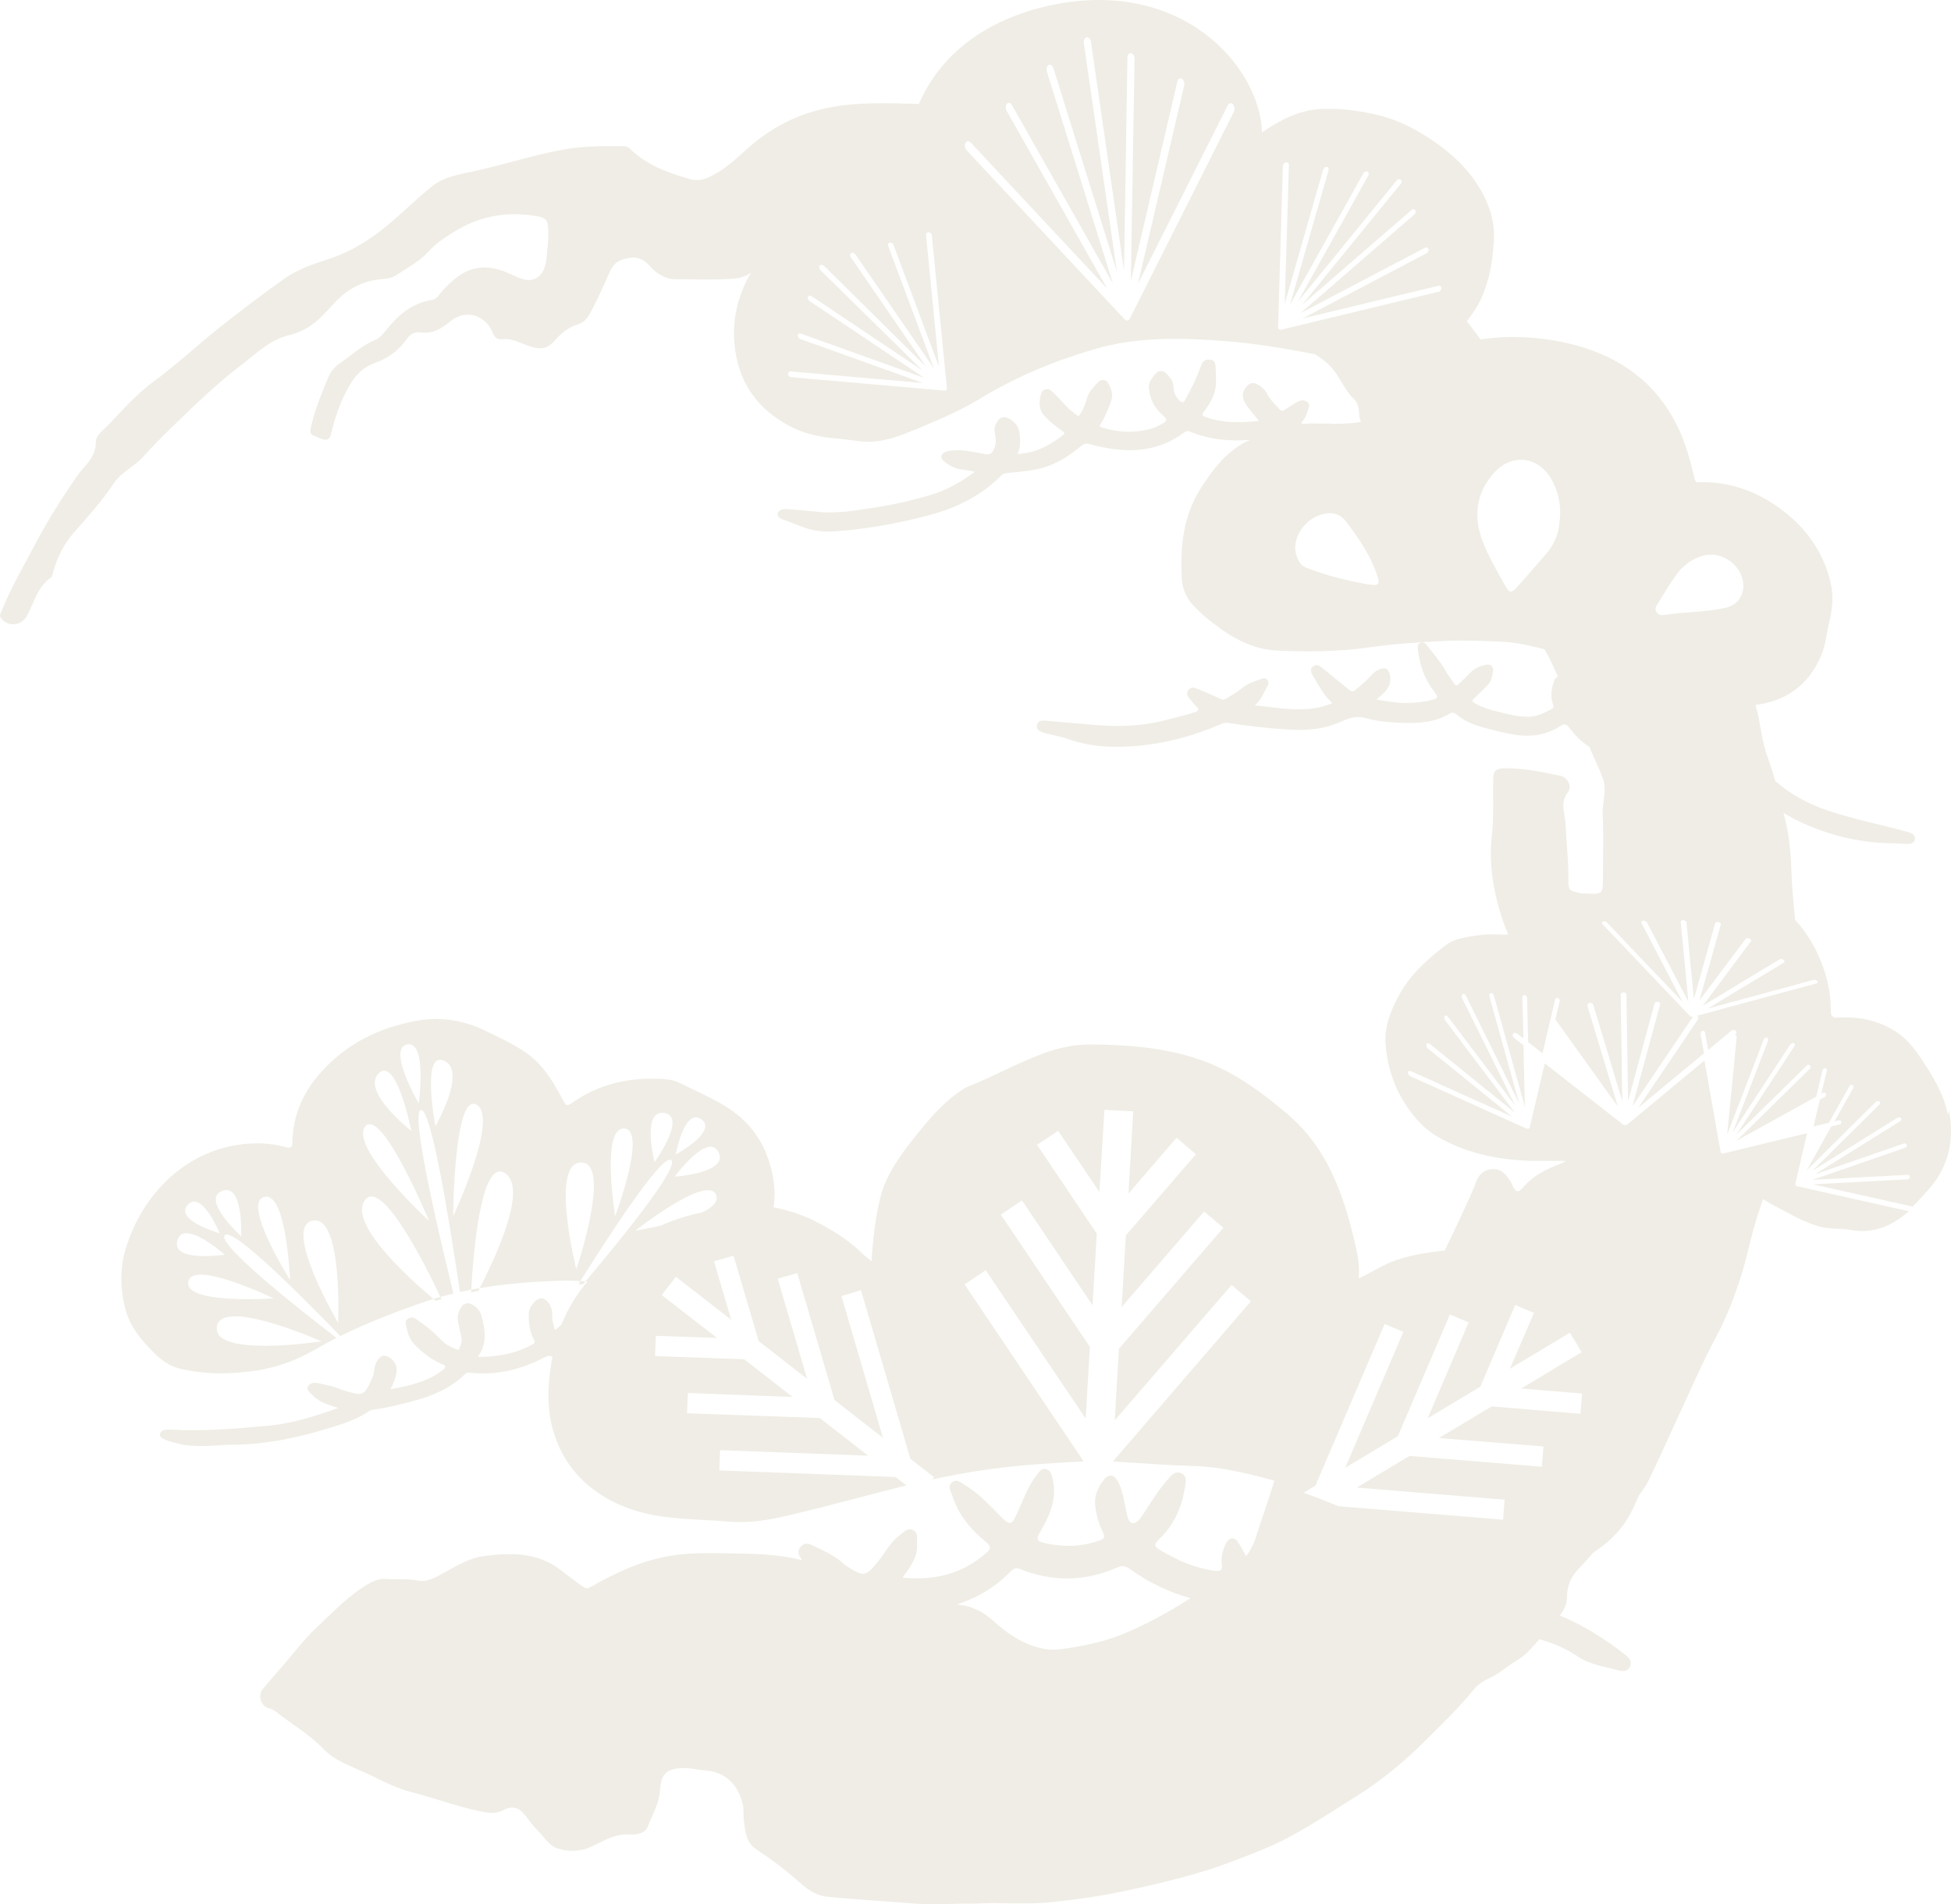 <svg width="585" height="571" viewBox="0 0 585 571" fill="none" xmlns="http://www.w3.org/2000/svg">
<path d="M584.074 334.297C582.806 327.898 579.398 322.447 575.831 317.154C573.85 314.153 571.63 311.467 568.539 309.413C563.229 305.937 557.364 304.831 551.182 305.147C549.517 305.226 548.962 304.831 548.962 303.093C548.962 296.773 547.377 290.77 544.603 285.161C542.939 281.685 540.72 278.604 538.263 275.839C537.787 270.942 537.311 266.123 537.153 261.225C536.994 257.433 536.757 253.641 536.123 249.85C535.806 247.796 535.251 245.742 534.775 243.767C536.598 244.873 538.5 245.9 540.482 246.769C548.566 250.482 557.126 252.536 566.003 252.852C567.985 252.852 569.966 253.01 571.947 253.089C572.978 253.089 573.929 252.852 574.167 251.746C574.404 250.64 573.612 250.087 572.661 249.692C572.185 249.534 571.789 249.376 571.313 249.297C563.467 247.164 555.462 245.584 547.774 242.977C542.067 241.002 536.836 238.158 532.318 234.208C531.605 231.839 530.892 229.39 530.02 227.099C528.117 222.122 527.959 216.75 526.453 211.695C526.453 211.537 526.453 211.458 526.374 211.3C526.77 211.3 527.166 211.3 527.563 211.221C536.677 209.72 543.177 204.427 546.505 195.421C547.536 192.656 547.694 189.734 548.408 186.89C549.438 182.861 549.834 178.753 548.883 174.645C546.664 165.245 541.274 157.977 533.586 152.368C526.295 147.076 517.972 144.232 508.778 144.627C506.48 144.706 507.352 106.156 460.748 101.416C454.486 100.784 448.938 101.021 443.945 101.811C442.597 99.994 441.171 98.098 439.823 96.281C441.488 94.227 442.994 92.015 444.183 89.409C446.64 83.958 447.512 78.349 447.908 72.424C448.225 67.843 447.274 63.656 445.371 59.627C441.963 52.359 436.415 46.83 429.837 42.327C424.13 38.377 418.027 35.375 411.053 34.032C406.059 33.005 401.066 32.452 395.993 32.689C389.494 33.084 383.867 35.928 378.398 39.72C377.843 19.497 353.115 -8.152 312.138 2.276C291.531 7.569 280.593 19.418 275.52 31.188C274.966 31.188 274.49 31.109 273.935 31.109C266.009 30.951 258.084 30.635 250.158 31.978C240.25 33.637 231.69 37.824 224.24 44.46C221.07 47.304 217.899 50.306 214.095 52.359C211.876 53.544 209.657 54.571 206.882 53.702C200.78 51.964 194.914 49.91 190 45.645C189.208 44.934 188.415 43.828 187.068 43.828C180.41 43.749 173.832 43.828 167.253 45.171C158.455 46.909 149.896 49.752 141.098 51.569C137.135 52.359 132.934 53.228 129.685 55.756C124.85 59.627 120.491 64.051 115.656 68.001C110.425 72.266 104.718 75.742 98.219 77.796C93.701 79.218 89.263 80.798 85.379 83.484C78.88 88.066 72.539 92.963 66.278 97.861C59.382 103.312 53.042 109.316 45.908 114.529C40.994 118.163 36.873 122.824 32.593 127.327C31.087 128.907 28.709 130.408 28.709 132.777C28.709 135.937 27.124 137.912 25.301 140.045C24.588 140.835 23.874 141.704 23.24 142.573C18.485 149.446 14.046 156.476 10.163 163.902C6.834 170.222 3.188 176.462 0.493 183.177C0.176 183.888 -0.299 184.599 0.255 185.31C2.237 188.075 6.358 187.759 8.023 184.757C10.242 180.807 11.114 176.067 15.235 173.223C15.711 172.907 15.869 171.88 16.028 171.17C17.217 167.062 19.119 163.27 21.814 160.11C26.014 155.291 30.374 150.552 33.94 145.18C36.318 141.546 40.36 139.887 43.134 136.727C45.988 133.567 48.999 130.566 52.09 127.564C58.669 121.165 65.247 114.845 72.539 109.316C76.978 105.919 80.941 101.89 86.568 100.547C90.927 99.52 94.335 97.229 97.347 93.99C98.615 92.568 99.883 91.225 101.231 89.882C104.639 86.486 108.76 84.353 113.595 83.8C115.339 83.563 117.241 83.642 118.747 82.536C122.076 80.324 125.722 78.507 128.496 75.426C130.556 73.135 133.093 71.397 135.788 69.739C143.396 64.92 151.639 63.261 160.595 64.762C163.845 65.315 164.241 65.868 164.4 69.028C164.558 71.95 164.083 74.794 163.845 77.717C163.37 82.141 160.833 84.59 157.425 83.879C155.919 83.563 154.413 82.773 152.987 82.141C147.201 79.455 141.732 79.297 136.58 83.484C134.836 84.906 133.251 86.407 131.904 88.145C131.27 89.014 130.477 89.803 129.447 89.962C123.502 90.909 119.302 94.543 115.735 99.046C114.784 100.31 113.674 101.495 112.248 102.048C108.364 103.707 105.432 106.551 102.023 108.842C100.359 109.948 99.249 111.369 98.457 113.107C96.634 117.452 94.811 121.876 93.622 126.537C92.671 130.25 92.592 130.092 96.158 131.513C98.14 132.303 98.932 131.75 99.329 129.855C100.359 125.589 101.706 121.481 103.688 117.61C105.59 113.818 107.968 110.422 112.406 108.842C116.211 107.499 119.54 105.129 121.917 101.732C122.868 100.31 124.216 99.441 126.039 99.678C129.605 100.152 132.3 98.651 134.916 96.439C139.513 92.568 145.616 94.306 147.835 99.994C148.31 101.258 149.182 101.89 150.609 101.732C152.987 101.416 155.047 102.364 157.187 103.233C161.864 105.05 163.845 105.05 166.778 101.653C168.521 99.678 170.582 98.098 173.198 97.308C174.704 96.834 175.813 95.886 176.606 94.464C178.666 90.989 180.172 87.276 181.916 83.642C182.867 81.588 183.501 79.06 186.117 78.033C189.446 76.769 192.299 76.769 194.914 79.85C196.737 81.904 199.274 83.642 202.365 83.721C207.279 83.721 212.193 83.958 217.028 83.721C219.802 83.563 222.813 83.642 225.191 81.746C221.545 87.987 219.564 94.938 220.198 102.838C221.149 114.371 227.014 122.903 237.476 128.117C241.677 130.25 246.274 131.118 250.95 131.513C254.358 131.75 257.687 132.54 261.095 132.461C265.93 132.303 270.369 130.487 274.807 128.67C281.148 125.984 287.568 123.377 293.512 119.743C304.37 113.107 315.942 108.289 328.069 104.734C340.909 100.942 354.224 101.258 367.381 102.285C376.258 102.996 385.056 104.418 393.853 106.156C393.933 106.156 394.091 106.156 394.17 106.156C396.152 107.341 398.054 108.763 399.56 110.579C401.938 113.423 403.206 116.978 405.901 119.585C407.248 120.849 407.486 122.508 407.565 124.404C407.565 125.194 407.882 125.826 408.041 126.537C405.029 127.09 400.115 127.169 398.133 127.011C396.707 127.011 395.835 127.011 394.963 127.011C393.457 126.932 391.951 127.011 390.525 127.169C390.287 127.011 390.128 126.774 390.525 126.3C391.634 125.115 391.951 123.614 392.427 122.271C392.665 121.481 392.585 120.77 391.634 120.296C390.683 119.822 389.732 120.059 388.86 120.612C387.671 121.323 386.482 122.034 385.373 122.824C384.659 123.298 384.342 123.298 383.788 122.824C382.361 121.323 380.855 119.901 379.983 118.163C379.428 117.057 378.636 116.267 377.526 115.556C375.862 114.45 374.673 114.687 373.563 116.188C371.899 118.321 372.771 120.217 374.118 122.034C375.148 123.456 376.337 124.72 377.526 126.221C371.899 126.853 366.588 126.853 361.595 125.115C360.486 124.72 360.248 124.404 360.961 123.456C363.022 120.77 364.607 117.926 364.607 114.845C364.607 113.107 364.607 111.369 364.448 109.632C364.448 108.684 363.973 107.815 362.467 107.815C360.961 107.815 360.486 108.684 360.169 109.553C359.931 110.106 359.772 110.659 359.534 111.211C358.425 114.134 356.998 116.978 355.413 119.822C354.779 121.007 354.303 120.77 353.511 119.98C352.401 118.795 351.846 117.452 351.846 115.951C351.846 114.292 350.816 113.107 349.627 111.922C348.755 111.053 347.329 111.053 346.536 112.001C345.426 113.344 344.317 114.687 344.475 116.346C344.792 119.111 345.664 121.718 348.042 123.93C350.42 126.142 350.34 126.221 346.932 127.88C346.695 127.959 346.536 128.117 346.298 128.196C340.909 130.013 335.598 129.776 330.367 128.196C329.495 127.959 329.812 127.564 330.05 127.09C331.477 124.799 332.428 122.429 333.221 120.059C333.855 118.163 333.141 116.425 332.19 114.766C331.635 113.739 330.05 113.66 329.258 114.608C327.91 116.109 326.404 117.531 325.929 119.427C325.453 121.244 324.74 123.061 323.393 124.878C322.838 124.483 322.441 124.167 322.045 123.851C319.509 121.955 317.924 119.585 315.704 117.61C315.15 117.136 314.674 116.504 313.644 116.741C312.613 116.899 312.376 117.61 312.138 118.242C311.425 120.691 311.425 122.903 313.406 124.957C314.912 126.537 316.735 127.959 318.637 129.302C319.113 129.618 319.43 129.855 318.796 130.408C314.991 133.488 310.711 135.779 305.084 136.174C305.639 134.91 305.876 133.646 305.876 132.382C305.876 129.776 305.639 127.169 302.548 125.51C301.121 124.799 300.091 124.957 299.219 126.142C298.426 127.248 298.03 128.433 298.268 129.697C298.585 131.355 298.822 133.014 298.03 134.752C297.396 136.095 296.603 136.49 294.859 136.095C293.274 135.7 291.531 135.542 289.945 135.226C288.123 134.91 286.3 134.989 284.477 135.226C282.257 135.621 281.544 137.122 283.05 138.307C284.477 139.492 286.141 140.519 288.36 140.756C289.628 140.914 290.817 141.151 292.323 141.467C288.202 144.548 283.922 146.997 278.849 148.498C273.46 150.078 267.912 151.342 262.284 152.21C256.578 153.079 250.95 154.106 245.085 153.474C242.153 153.158 239.141 152.921 236.208 152.684C235.019 152.605 233.751 152.684 233.276 153.79C232.879 154.817 233.672 155.37 234.702 155.765C236.842 156.555 239.061 157.345 241.201 158.214C244.134 159.32 247.384 159.557 250.633 159.32C260.224 158.609 269.655 156.871 278.849 154.422C287.488 152.131 294.701 148.182 300.249 142.573C300.883 141.941 301.596 141.862 302.468 141.783C305.242 141.546 308.016 141.309 310.711 140.756C316.18 139.65 320.381 136.885 324.106 133.804C325.057 133.014 325.691 132.856 327.038 133.251C336.946 135.937 346.536 136.095 355.175 129.618C355.809 129.144 356.285 129.223 356.919 129.46C362.626 131.829 368.649 132.382 374.831 131.908C374.277 132.224 373.722 132.382 373.167 132.698C367.54 135.779 363.814 140.598 360.327 145.97C354.7 154.659 353.828 163.902 354.383 173.697C354.541 176.62 355.73 179.306 357.712 181.439C359.376 183.256 361.199 184.915 363.18 186.416C369.125 191.156 375.545 194.789 383.233 195.105C392.268 195.5 401.304 195.421 410.339 194.157C417.948 193.051 425.715 192.577 433.403 192.182C439.031 191.946 444.658 192.183 450.286 192.419C454.724 192.656 458.925 193.604 463.125 194.71C463.759 195.974 464.552 197.238 465.186 198.581C465.82 200.003 466.534 201.504 467.168 202.926C466.613 203.084 466.216 203.479 466.058 204.032C465.186 206.323 464.869 208.614 465.582 211.063C465.741 211.537 466.137 212.09 465.345 212.564C463.205 213.748 461.065 214.854 458.528 214.933C455.2 215.012 452.029 214.143 448.859 213.353C446.56 212.8 444.262 212.09 442.122 210.826C441.409 210.431 441.25 210.115 441.963 209.483C443.232 208.298 444.42 207.034 445.689 205.849C447.036 204.664 447.432 203.005 447.67 201.346C447.908 199.845 446.957 199.055 445.451 199.371C443.707 199.766 442.122 200.398 440.854 201.741C439.744 202.926 438.555 204.032 437.366 205.138C436.812 205.691 436.415 205.612 436.019 204.98C435.068 203.558 434.038 202.294 433.245 200.793C431.739 198.186 429.678 195.895 427.855 193.525C427.38 192.893 426.746 192.34 425.795 192.814C425.002 193.209 425.081 193.999 425.161 194.71C425.636 199.292 427.063 203.479 429.916 207.192C431.422 209.167 431.343 209.404 428.806 210.036C428.41 210.115 428.093 210.194 427.697 210.273C425.002 210.747 422.307 210.905 419.612 210.747C417.314 210.589 415.015 210.115 412.717 209.799C413.193 209.325 413.747 208.851 414.381 208.298C415.174 207.587 415.967 206.797 416.442 205.77C417.235 204.19 416.918 201.425 415.808 200.635C414.936 200.082 413.034 200.635 411.607 202.057C411.607 202.057 411.449 202.215 411.37 202.294C409.943 204.032 408.12 205.375 406.456 206.876C405.742 207.508 405.267 207.429 404.553 206.876C401.938 204.743 399.322 202.61 396.707 200.477C395.756 199.766 394.805 198.897 393.695 199.845C392.585 200.793 393.219 201.978 393.853 202.926C395.518 205.691 396.945 208.614 399.56 210.826C391.793 214.143 384.025 212.248 376.258 211.537C378.16 209.878 378.953 207.666 380.062 205.691C380.379 205.138 380.459 204.506 380.062 203.953C379.587 203.4 378.953 203.321 378.319 203.558C376.337 204.269 374.197 204.901 372.533 206.244C371.027 207.508 369.363 208.456 367.698 209.483C366.985 209.878 366.43 209.878 365.717 209.483C363.418 208.377 361.04 207.429 358.663 206.402C357.791 206.086 356.998 206.086 356.364 206.876C355.73 207.666 355.889 208.456 356.443 209.167C357.157 210.036 357.791 210.905 358.583 211.695C359.534 212.643 359.693 213.116 358.187 213.59C355.334 214.538 352.401 215.17 349.469 215.96C343.128 217.619 336.708 217.935 330.288 217.54C324.74 217.145 319.192 216.592 313.644 216.118C312.534 216.039 311.345 215.96 310.949 217.382C310.632 218.804 311.742 219.278 312.772 219.673C313.168 219.831 313.565 219.91 313.961 219.989C316.022 220.542 318.161 220.858 320.143 221.569C326.484 223.86 332.983 224.255 339.561 223.781C348.835 223.149 357.632 220.779 366.113 217.145C366.747 216.908 367.302 216.671 368.094 216.75C373.96 217.698 379.745 218.33 385.69 218.725C391.396 219.199 396.945 218.725 402.176 216.355C404.712 215.249 406.931 214.538 409.784 215.407C413.113 216.355 416.68 216.592 420.167 216.75C425.24 216.908 430.154 216.75 434.672 213.985C435.464 213.511 436.019 213.669 436.732 214.222C438.476 215.723 440.537 216.75 442.756 217.54C445.689 218.488 448.7 219.199 451.633 219.831C457.34 221.174 462.808 221.016 467.881 217.698C468.991 216.987 469.625 217.066 470.496 218.172C472.24 220.384 474.142 222.517 476.599 223.939C477.788 227.099 479.373 230.101 480.562 233.26C481.989 236.973 480.325 240.765 480.562 244.557C480.879 250.561 480.642 256.564 480.642 262.489C480.642 268.414 480.642 268.177 474.935 267.94C474.697 267.94 474.38 267.94 474.142 267.94C470.814 266.913 470.179 267.624 470.259 263.358C470.338 257.828 469.625 252.378 469.387 246.848C469.228 243.846 467.722 240.686 470.1 237.605C471.527 235.709 469.942 233.023 467.802 232.629C462.174 231.523 456.547 230.18 450.761 230.417C448.542 230.496 447.749 231.286 447.749 233.497C447.591 239.106 447.987 244.715 447.353 250.324C446.323 259.092 447.829 267.703 450.603 275.997C451.078 277.419 451.633 278.841 452.267 280.263C451.554 280.263 450.92 280.263 450.206 280.263C447.194 280.026 444.024 280.263 440.933 280.816C438.397 281.29 435.781 281.685 433.641 283.344C428.014 287.61 422.783 292.271 419.375 298.669C416.918 303.251 415.016 308.07 415.491 313.363C415.967 319.445 417.71 325.133 420.96 330.426C423.813 335.008 427.221 338.878 431.977 341.406C440.537 346.067 449.81 347.884 459.48 348.121C462.808 348.121 466.217 348.121 469.545 348.121C469.07 348.358 468.674 348.674 468.119 348.911C463.839 350.491 459.717 352.466 456.705 356.099C455.279 357.758 454.486 357.521 453.614 355.704C453.377 355.23 453.218 354.757 452.98 354.362C451.633 352.308 450.286 350.333 447.194 350.649C444.579 350.886 443.311 352.545 442.597 354.441C441.329 357.916 439.665 361.234 438.159 364.552C436.574 368.028 434.83 371.504 433.245 374.98C428.41 375.533 423.575 376.243 418.82 377.823C414.778 379.166 411.37 381.536 407.407 383.353C407.644 380.272 407.327 377.428 406.693 374.664C403.285 359.338 398.53 344.645 385.928 333.981C378.636 327.819 371.027 322.131 361.992 318.576C350.975 314.311 339.403 313.363 327.752 313.205C323.393 313.126 318.954 313.837 314.674 315.258C306.193 318.102 298.505 322.605 290.262 325.844C289.708 326.081 289.232 326.318 288.757 326.634C282.495 330.663 277.898 336.429 273.38 342.117C269.259 347.41 265.455 352.861 263.869 359.496C262.443 365.5 261.729 371.662 261.333 378.218C260.065 377.191 259.114 376.48 258.321 375.691C254.596 371.978 250.237 369.292 245.64 366.843C241.281 364.473 236.684 362.972 231.928 362.024C232.324 359.496 232.404 356.81 231.928 354.046C230.422 343.934 225.429 336.271 216.631 331.216C212.431 328.767 207.992 326.792 203.554 324.659C202.365 324.106 201.017 323.711 199.67 323.632C189.366 322.842 179.776 324.817 171.295 330.9C169.869 331.848 169.631 331.374 168.918 330.11C166.064 324.738 163.052 319.445 157.901 315.811C154.096 313.126 149.896 311.23 145.695 309.176C138.958 305.858 131.904 304.752 124.533 306.174C113.674 308.228 104.163 312.889 96.634 321.104C91.086 327.108 87.836 334.218 87.678 342.512C87.678 344.092 87.123 344.408 85.696 344.013C81.02 342.67 76.106 342.591 71.43 343.302C54.31 345.909 42.421 359.101 37.745 374.269C35.922 380.193 36.001 386.434 37.586 392.517C39.013 398.046 42.659 402.233 46.542 406.025C48.524 408 50.902 409.659 53.834 410.37C60.413 412.029 66.991 412.108 73.728 411.397C80.941 410.686 87.678 408.553 93.781 405.077C96.237 403.655 98.695 402.312 101.231 401.048C101.072 401.048 100.993 401.127 100.914 401.206C89.342 392.359 65.01 373.084 67.387 370.398C69.765 367.712 92.037 390.305 102.023 400.653C109.87 396.782 118.034 393.623 126.356 390.7C129.605 389.594 132.855 388.646 136.105 387.856C136.105 387.856 136.025 387.856 135.946 387.856C130.715 366.527 123.106 333.428 126.197 332.875C129.288 332.243 134.678 365.737 137.928 387.461C137.69 387.461 137.452 387.54 137.135 387.619C147.122 385.328 157.346 384.38 167.649 384.064C170.503 383.985 173.356 384.064 176.13 384.301C172.881 388.172 170.265 392.438 168.363 397.177C167.808 397.73 167.174 398.283 166.381 398.836C165.906 397.256 165.51 395.835 165.589 394.413C165.589 392.754 165.192 391.332 163.924 390.068C162.815 389.041 161.547 389.12 160.278 390.384C159.248 391.49 158.535 392.754 158.535 394.018C158.535 396.703 158.773 399.31 160.12 401.759C160.437 402.312 160.516 402.707 159.644 403.181C154.651 405.867 149.262 406.973 143.317 406.894C146.25 402.549 145.378 398.678 144.427 394.808C144.11 393.386 143.238 392.28 141.811 391.332C140.385 390.384 139.037 390.7 138.165 392.201C137.293 393.623 137.056 395.045 137.373 396.466C137.69 397.888 138.007 399.389 138.324 400.89C138.562 402.154 138.324 403.418 137.452 404.84C135.074 404.05 133.172 402.865 131.825 401.364C129.843 399.231 127.465 397.414 124.929 395.677C124.295 395.203 123.661 394.808 122.631 395.282C121.759 395.677 121.6 396.309 121.68 396.94C122.076 399.152 122.551 401.364 124.295 403.181C126.594 405.551 129.13 407.605 132.617 409.106C133.568 409.501 133.965 409.817 132.934 410.686C128.575 414.241 123.027 415.505 117.083 416.611C118.034 414.715 118.747 412.977 118.905 411.318C119.064 409.659 118.509 408.395 117.083 407.289C115.418 406.104 114.15 406.341 113.04 408.158C112.01 409.817 112.406 411.555 111.614 413.214C109.157 418.901 108.84 418.664 102.737 416.847C102.103 416.611 101.469 416.374 100.835 416.137C99.17 415.505 97.189 415.189 95.366 414.794C94.415 414.557 93.384 414.636 92.671 415.347C91.878 416.058 92.195 416.69 92.671 417.321C94.177 418.98 95.921 420.481 98.615 421.271C99.408 421.508 100.2 421.824 101.389 422.219C94.335 424.747 87.519 426.88 80.624 427.512C70.716 428.46 60.73 429.25 50.902 428.697C49.792 428.697 48.682 428.697 48.128 429.645C47.573 430.514 48.286 431.146 49.079 431.541C50.347 432.173 51.853 432.489 53.359 432.884C58.669 434.306 64.613 433.279 70.32 433.2C80.227 433.121 89.818 430.988 99.249 428.065C103.292 426.88 107.334 425.458 110.663 423.167C111.059 422.851 111.614 422.772 112.168 422.693C116.052 422.14 119.936 421.192 123.74 420.165C129.764 418.585 135.233 416.216 139.196 412.266C139.671 411.792 140.068 411.555 140.939 411.634C148.865 412.503 156.316 410.686 163.37 406.973C164.321 406.499 164.875 406.499 165.668 406.815C164.558 412.661 164.004 418.664 164.875 424.51C167.57 441.573 180.331 451.29 195.707 454.292C203.157 455.714 210.766 455.635 218.296 456.267C224.399 456.82 230.343 455.872 236.287 454.45C249.127 451.448 261.729 447.893 274.569 444.733C273.618 444.97 272.746 445.207 271.795 445.444L268.546 442.916L215.68 440.941L215.918 434.859L260.303 436.518L245.798 425.221L206.011 423.799L206.248 417.716L237.635 418.901L223.13 407.605L196.42 406.657L196.658 400.574L214.967 401.206L198.402 388.33L202.682 382.879L219.247 395.756L214.095 378.218L219.96 376.559L227.49 402.154L241.994 413.451L233.196 383.432L239.061 381.773L250.237 419.849L264.741 431.146L252.298 388.646L258.163 386.908L272.984 437.465L280.117 442.995L279.563 443.706C277.977 444.022 276.392 444.338 274.886 444.733C286.537 441.889 298.505 439.993 310.553 439.124C315.387 438.808 320.143 438.413 324.978 438.255C324.978 438.255 324.819 438.255 324.74 438.255V437.939L289.232 385.17L295.573 380.904L325.533 425.379L326.801 403.892L300.091 364.236L306.431 359.97L327.593 391.411L328.861 369.924L310.949 343.302L317.29 339.115L329.654 357.442L331.16 332.796L339.799 333.27L338.372 357.916L352.798 341.169L358.583 346.146L337.58 370.477L336.312 391.964L361.04 363.288L366.826 368.186L335.519 404.445L334.251 425.932L369.283 385.328L375.069 390.226L333.696 438.255C341.701 438.729 349.627 439.361 357.632 439.598C366.034 439.835 374.118 441.81 382.123 444.022C380.459 449.631 378.398 455.161 376.654 460.769C375.941 463.06 374.911 464.956 373.642 466.694C372.929 465.351 372.216 464.008 371.423 462.744C370.234 460.769 368.57 460.848 367.54 462.981C366.668 464.877 366.034 467.01 366.351 469.143C366.589 471.039 365.875 471.197 364.369 471.039C358.346 470.328 352.956 467.879 347.804 464.798C346.061 463.771 345.981 463.139 347.408 461.717C352.005 457.372 354.383 452.001 355.334 445.839C355.572 444.338 355.968 442.6 354.224 441.81C352.243 440.941 351.212 442.442 350.182 443.627C347.408 446.708 345.268 450.263 343.049 453.66C342.177 455.003 340.988 456.978 339.561 456.741C338.135 456.504 337.976 454.134 337.58 452.633C336.946 449.71 336.629 446.787 335.123 444.101C334.013 442.126 332.428 441.968 331.001 443.706C329.258 445.997 328.069 448.446 328.386 451.448C328.703 454.213 329.416 456.899 330.684 459.426C331.477 460.927 331.081 461.559 329.495 462.033C324.185 463.85 318.796 464.008 313.327 462.744C311.107 462.191 310.473 461.796 311.821 459.505C314.753 454.529 317.131 449.236 315.546 443.153C315.229 441.968 314.912 440.862 313.565 440.546C312.217 440.23 311.662 441.336 310.87 442.284C307.858 446.155 306.51 450.737 304.371 455.082C303.499 456.899 302.706 457.293 301.042 455.714C297.316 452.08 293.988 448.13 289.47 445.444C288.281 444.733 287.092 443.39 285.586 444.417C283.922 445.602 285.111 447.182 285.586 448.604C287.409 454.292 291.055 458.636 295.573 462.349C296.999 463.534 297.316 464.324 295.731 465.667C288.598 471.987 280.276 474.041 270.606 473.093C273.063 469.775 275.362 466.694 274.966 462.586C274.886 461.164 275.362 459.584 273.697 458.794C272.033 458.083 271.082 459.426 269.893 460.295C266.881 462.428 265.375 465.746 263.156 468.432C259.589 472.777 258.876 472.856 254.2 469.854C253.883 469.617 253.566 469.459 253.249 469.222C250.792 466.773 247.78 465.43 244.689 463.929C243.104 463.139 241.439 462.112 240.013 463.929C238.824 465.43 239.696 466.694 240.567 467.879C234.861 466.457 228.916 465.983 223.051 465.904C215.918 465.825 208.626 465.351 201.572 466.457C192.854 467.8 184.928 471.434 177.319 475.779C176.209 476.411 175.813 476.49 174.783 475.779C172.405 474.199 170.186 472.382 167.887 470.644C160.913 465.43 153.145 465.588 145.219 466.615C140.939 467.168 137.214 469.38 133.489 471.434C130.953 472.777 128.258 474.594 125.167 473.962C121.917 473.33 118.668 473.725 115.497 473.488C113.912 473.409 112.486 473.883 111.138 474.594C104.797 478.069 99.963 483.362 94.811 488.181C91.165 491.578 88.153 495.686 84.903 499.398C82.843 501.768 80.782 504.138 78.801 506.508C77.216 508.404 78.246 511.722 80.624 512.275C81.575 512.433 82.209 512.907 82.843 513.381C87.598 517.094 92.909 520.174 97.109 524.598C98.298 525.783 99.725 526.889 101.31 527.758C104.718 529.654 108.285 530.918 111.772 532.656C115.497 534.473 119.302 536.369 123.344 537.396C130.16 539.133 136.739 541.661 143.634 543.083C146.17 543.636 148.548 544.11 151.005 542.767C153.462 541.424 155.602 541.977 157.346 544.189C158.693 545.927 159.961 547.744 161.547 549.245C163.29 551.062 164.717 553.511 167.174 554.301C170.661 555.407 174.228 555.249 177.557 553.669C181.123 551.931 184.532 549.798 188.891 550.114C190.634 550.272 193.329 549.877 194.201 547.823C195.469 544.426 197.451 541.266 197.847 537.396C198.243 532.893 198.719 530.128 205.377 530.207C207.279 530.207 209.102 530.681 210.925 530.839C217.265 531.234 221.07 534.71 222.655 540.792C223.13 542.53 222.813 544.189 223.051 545.848C223.448 549.008 223.606 552.326 226.539 554.38C230.977 557.382 235.257 560.462 239.22 564.017C241.677 566.308 244.451 568.362 247.938 568.757C256.181 569.626 264.503 570.021 272.746 570.732C279.087 571.285 285.428 570.811 293.354 570.811C299.536 570.416 307.382 571.206 315.15 570.416C322.6 569.626 330.13 568.599 337.421 567.019C348.438 564.649 359.534 562.042 370.155 557.935C376.179 555.644 382.202 553.353 387.83 550.193C394.408 546.559 400.59 542.451 406.931 538.502C414.619 533.683 421.435 527.916 427.776 521.596C432.611 516.778 437.604 511.959 441.884 506.666C443.311 504.928 445.134 503.901 446.957 503.032C449.81 501.689 452.029 499.556 454.724 497.977C457.498 496.397 459.48 493.948 461.54 491.578C465.503 492.605 469.387 494.264 473.191 496.792C476.837 499.24 481.276 499.793 485.397 500.899C486.745 501.294 488.171 501.215 488.805 499.635C489.36 498.214 488.567 497.266 487.537 496.397C481.434 491.578 474.856 487.391 467.722 484.468C468.911 482.809 469.862 480.913 469.862 478.938C469.862 475.147 471.289 472.461 473.746 470.012C474.856 468.906 475.807 467.721 476.837 466.615C477.154 466.299 477.392 465.983 477.63 465.667C480.245 463.929 482.782 461.954 485.001 459.426C487.933 456.267 489.756 452.396 491.421 448.446C492.53 447.024 493.481 445.602 494.274 444.022C497.365 437.702 500.218 431.304 503.151 424.905C506.955 416.768 510.443 408.553 514.644 400.732C517.972 394.492 520.429 387.935 522.49 381.22C524.313 374.98 525.502 368.502 527.721 362.34C528.038 361.392 528.276 360.444 528.593 359.575C530.257 360.523 531.922 361.55 533.666 362.419C537.549 364.473 541.274 366.606 545.554 367.791C548.645 368.66 551.816 368.265 554.828 368.818C559.583 369.687 563.863 368.818 567.985 366.448C569.57 365.5 570.996 364.394 572.344 363.209L538.738 355.704L538.342 355.389V354.915L541.829 339.826L516.704 345.909H516.229L515.912 345.435L511.077 318.023L487.933 337.219L487.299 337.456L486.665 337.219L463.205 318.892L458.687 338.088L458.37 338.483H457.815L422.624 322.605C422.624 322.605 422.069 321.973 422.149 321.578C422.228 321.183 422.624 321.025 423.021 321.183C423.021 321.183 444.183 330.742 453.377 334.849L427.935 314.232C427.935 314.232 427.538 313.521 427.697 313.126C427.855 312.81 428.331 312.731 428.648 312.968C428.648 312.968 446.719 327.582 454.248 333.665L433.166 305.779C433.166 305.779 432.928 304.91 433.166 304.673C433.483 304.436 433.879 304.515 434.117 304.831C434.117 304.831 448.304 323.553 454.328 331.532L438.317 299.143C438.317 299.143 438.238 298.274 438.555 298.116C438.872 297.958 439.269 298.116 439.506 298.511L455.517 330.9C452.822 321.262 446.56 298.669 446.56 298.669C446.481 298.274 446.64 297.879 447.036 297.8C447.432 297.8 447.749 298.037 447.908 298.432L457.26 332.006C457.102 327.503 456.943 320.077 456.785 313.442L453.694 310.993C453.694 310.993 453.377 310.282 453.694 309.966C454.011 309.65 454.566 309.65 454.962 309.966C454.962 309.966 455.675 310.519 456.785 311.388C456.626 304.594 456.468 299.064 456.468 299.064C456.468 298.669 456.785 298.353 457.181 298.432C457.577 298.432 457.894 298.906 457.894 299.301L458.211 312.494C459.4 313.442 460.906 314.548 462.491 315.89C463.363 312.336 464.156 308.86 464.79 306.095C464.79 305.937 464.79 305.779 464.948 305.621C465.741 302.066 466.296 299.696 466.296 299.696C466.375 299.301 466.771 299.143 467.168 299.301C467.564 299.459 467.722 299.933 467.643 300.328L466.375 305.7C466.375 305.7 479.611 324.185 485.08 331.769L475.965 301.592C475.965 301.592 476.124 300.802 476.599 300.723C477.075 300.644 477.55 300.881 477.709 301.197C477.709 301.197 483.812 321.499 486.427 330.189L485.952 298.274C485.952 297.879 486.348 297.563 486.824 297.563C487.299 297.563 487.696 297.879 487.696 298.274L488.171 330.189C490.549 321.42 496.097 300.96 496.097 300.96C496.176 300.565 496.652 300.328 497.127 300.407C497.603 300.486 497.92 300.881 497.761 301.276L489.519 331.69C494.829 323.869 507.51 305.068 507.51 305.068C507.51 305.068 507.669 304.989 507.748 304.91H507.193L506.638 304.594L480.404 277.024C480.404 277.024 480.245 276.392 480.642 276.313C481.038 276.234 481.593 276.313 481.83 276.629C481.83 276.629 497.603 293.219 504.498 300.407L492.134 276.708C492.134 276.708 492.134 276.155 492.689 276.076C493.085 276.076 493.64 276.313 493.798 276.55C493.798 276.55 502.596 293.377 506.242 300.328L503.944 276.313C503.944 276.313 504.261 275.839 504.736 275.918C505.212 275.918 505.608 276.234 505.687 276.55C505.687 276.55 507.193 292.666 507.907 299.538L514.327 276.708C514.327 276.708 514.881 276.313 515.278 276.471C515.753 276.629 516.07 276.945 515.991 277.182L509.571 300.012C513.692 294.482 523.441 281.527 523.441 281.527C523.6 281.29 524.155 281.211 524.551 281.448C525.026 281.606 525.185 282.001 525.026 282.238L510.601 301.592C517.338 297.484 533.586 287.689 533.586 287.689C533.903 287.531 534.379 287.531 534.775 287.847C535.171 288.084 535.172 288.479 534.934 288.637L512.028 302.461C521.618 299.854 543.731 293.851 543.731 293.851C544.128 293.772 544.683 293.851 544.92 294.167C545.158 294.482 545.079 294.798 544.762 294.877L508.62 304.673C508.62 304.673 508.778 304.673 508.858 304.673C509.254 304.831 509.412 305.305 509.175 305.621L491.262 332.164C496.097 328.135 504.578 321.104 510.918 315.89L509.888 309.966C509.888 309.966 510.047 309.255 510.443 309.097C510.839 309.018 511.156 309.255 511.235 309.571C511.235 309.571 511.632 311.704 512.187 314.863C516.229 311.467 519.161 309.097 519.161 309.097C519.478 308.781 520.033 308.781 520.429 309.097C520.746 309.334 520.746 309.808 520.429 310.124L520.271 310.282C520.271 310.282 520.746 310.519 520.746 310.835C520.746 310.835 518.765 331.611 517.893 340.221L528.91 311.546C528.91 311.546 529.465 310.993 529.782 311.151C530.099 311.309 530.258 311.625 530.178 312.02C530.178 312.02 522.728 331.295 519.558 339.51L536.915 313.047C536.915 313.047 537.549 312.652 537.866 312.81C538.183 313.047 538.263 313.442 538.025 313.758L520.667 340.221C526.929 334.06 541.75 319.524 541.75 319.524C541.988 319.208 542.463 319.208 542.701 319.524C542.939 319.84 542.939 320.235 542.701 320.472L520.746 342.038C526.849 338.641 539.768 331.532 544.603 328.846L546.505 320.788C546.505 320.788 546.981 320.235 547.298 320.314C547.615 320.314 547.853 320.709 547.774 321.104C547.774 321.104 547.06 323.948 546.109 327.977C546.268 327.898 546.585 327.74 546.585 327.74C546.902 327.582 547.298 327.74 547.457 327.977C547.615 328.293 547.457 328.767 547.14 328.925L545.713 329.715C545.079 332.164 544.445 335.008 543.811 337.772C545.634 337.377 547.14 336.982 548.408 336.666L554.59 325.607C554.59 325.607 555.145 325.133 555.462 325.37C555.779 325.528 555.858 325.923 555.699 326.239C555.699 326.239 553.163 330.821 550.072 336.271C550.865 336.113 551.34 335.955 551.34 335.955C551.737 335.876 552.054 336.113 552.133 336.429C552.133 336.824 551.974 337.14 551.578 337.219L549.121 337.772C546.426 342.591 543.573 347.805 541.75 350.965L562.595 330.268C562.595 330.268 563.308 330.031 563.546 330.268C563.784 330.505 563.784 330.9 563.546 331.216C563.546 331.216 549.517 345.119 543.494 351.044L569.094 335.087C569.094 335.087 569.807 335.008 570.045 335.323C570.204 335.639 570.125 336.034 569.807 336.192L544.207 352.15C552.212 349.385 570.838 342.907 570.838 342.907C571.155 342.749 571.551 342.907 571.71 343.302C571.868 343.618 571.71 344.013 571.313 344.171L543.494 353.809C551.895 353.335 571.947 352.308 571.947 352.308C572.344 352.308 572.661 352.545 572.661 352.94C572.661 353.335 572.344 353.651 572.027 353.651L543.652 355.151C552.608 357.126 573.057 361.708 573.057 361.708C573.216 361.708 573.295 361.866 573.374 361.945C575.118 360.207 576.782 358.39 578.367 356.573C584.391 349.78 586.055 341.722 584.391 332.954L584.074 334.297ZM283.763 116.978L283.129 117.136L237.239 113.107C236.763 113.107 236.287 112.633 236.287 112.159C236.287 111.685 236.604 111.29 237.08 111.369C237.08 111.369 264.662 113.818 276.709 114.845L239.933 101.653C239.458 101.495 239.141 100.942 239.22 100.547C239.22 100.073 239.775 99.836 240.25 100.073C240.25 100.073 266.326 109.395 277.185 113.344L242.628 90.198C242.232 89.882 241.994 89.329 242.232 89.014C242.47 88.619 242.945 88.54 243.421 88.856C243.421 88.856 266.643 104.418 276.551 111.053L245.878 80.877C245.878 80.877 245.481 79.929 245.798 79.613C246.115 79.297 246.67 79.376 247.067 79.692L277.66 109.948C270.923 100.152 255.072 77.085 255.072 77.085C254.755 76.69 254.834 76.137 255.23 75.9C255.626 75.663 256.181 75.9 256.498 76.295L280.038 110.501C275.996 99.678 266.326 73.767 266.326 73.767C266.168 73.293 266.326 72.819 266.802 72.74C267.277 72.661 267.753 72.977 267.912 73.451L281.544 109.948C280.355 98.019 277.66 70.45 277.66 70.45C277.66 69.975 277.977 69.581 278.453 69.659C278.929 69.659 279.404 70.133 279.404 70.608L283.922 116.346C283.922 116.346 283.922 116.82 283.763 116.978ZM369.997 33.479L338.769 95.57C338.769 95.57 338.372 96.123 338.055 96.123C337.738 96.123 337.501 96.044 337.263 95.807L289.787 45.013C289.311 44.46 289.153 43.512 289.47 42.88C289.787 42.248 290.421 42.169 290.976 42.643C290.976 42.643 319.509 73.214 331.952 86.486L301.834 33.242C301.438 32.531 301.517 31.583 301.913 31.109C302.389 30.635 303.023 30.793 303.419 31.504C303.419 31.504 324.819 69.264 333.696 84.985L313.882 21.393C313.644 20.603 313.882 19.734 314.436 19.497C314.991 19.26 315.625 19.655 315.863 20.445C315.863 20.445 329.178 63.182 334.885 81.43L324.978 12.861C324.898 11.992 325.216 11.281 325.85 11.202C326.404 11.123 327.038 11.755 327.118 12.545L337.025 81.114C337.342 61.997 338.055 17.285 338.055 17.285C338.055 16.416 338.531 15.863 339.165 15.942C339.799 16.021 340.195 16.811 340.195 17.601L339.086 84.195C343.207 66.579 353.035 24.395 353.035 24.395C353.194 23.605 353.828 23.289 354.383 23.605C354.937 23.921 355.255 24.869 355.096 25.58L341.226 85.064C349.389 68.87 368.174 31.504 368.174 31.504C368.491 30.872 369.204 30.793 369.68 31.267C370.155 31.82 370.314 32.768 369.997 33.4V33.479ZM410.26 175.277C404.316 174.171 397.737 172.67 391.396 170.143C389.415 169.353 387.988 165.877 388.464 163.033C389.098 158.53 393.14 154.58 397.737 153.948C400.194 153.632 402.176 154.501 403.602 156.397C407.565 161.611 411.29 166.983 413.193 173.381C413.827 175.672 412.558 175.593 410.339 175.198L410.26 175.277ZM431.263 87.513L384.105 98.888C384.105 98.888 383.629 98.888 383.471 98.73L383.233 98.177L384.659 49.831C384.659 49.358 385.056 48.804 385.611 48.725C386.086 48.568 386.482 48.883 386.482 49.437C386.482 49.437 385.611 78.507 385.214 91.147L396.707 50.937C396.865 50.464 397.341 49.989 397.816 50.069C398.292 50.069 398.53 50.542 398.371 51.016C398.371 51.016 390.208 79.534 386.799 91.383L408.754 52.043C408.992 51.569 409.626 51.253 410.022 51.49C410.418 51.648 410.577 52.201 410.26 52.675C410.26 52.675 395.518 79.139 389.177 90.436L418.741 54.176C419.137 53.702 419.692 53.623 420.009 53.86C420.326 54.176 420.326 54.729 420.009 55.124L390.445 91.383C400.194 82.931 423.179 63.024 423.179 63.024C423.575 62.629 424.13 62.629 424.368 63.024C424.606 63.419 424.447 63.972 424.051 64.367L389.97 93.911C400.907 88.145 427.221 74.32 427.221 74.32C427.697 74.083 428.172 74.241 428.331 74.715C428.489 75.189 428.172 75.742 427.697 75.979L390.604 95.491C402.968 92.489 431.343 85.696 431.343 85.696C431.818 85.617 432.215 85.933 432.215 86.407C432.215 86.881 431.818 87.434 431.263 87.513ZM467.643 155.923C467.564 159.715 466.137 163.191 463.522 166.193C460.668 169.511 457.815 172.749 454.962 175.988C453.297 177.884 452.505 177.884 451.395 175.751C448.859 171.17 446.085 166.588 444.341 161.69C441.726 154.422 442.756 147.55 448.066 141.704C453.456 135.779 461.382 136.885 465.265 143.837C467.326 147.55 468.119 151.499 467.722 155.844L467.643 155.923ZM56.291 361.313C60.492 356.652 65.882 369.845 65.882 369.845C65.882 369.845 52.17 365.895 56.291 361.313ZM65.01 397.967C66.04 388.725 96.396 402.233 96.396 402.233C96.396 402.233 63.979 407.21 65.01 397.967ZM82.05 389.357C82.05 389.357 55.261 391.253 56.45 384.38C57.639 377.507 82.05 389.357 82.05 389.357ZM67.387 376.243C67.387 376.243 51.298 378.692 53.2 371.978C55.023 365.263 67.387 376.243 67.387 376.243ZM72.301 370.714C72.301 370.714 60.096 359.654 66.595 357.126C73.094 354.599 72.301 370.714 72.301 370.714ZM79.197 358.943C85.934 357.047 86.964 383.827 86.964 383.827C86.964 383.827 72.46 360.839 79.197 358.943ZM101.389 396.703C101.389 396.703 84.587 368.028 93.701 366.053C102.816 364.078 101.389 396.703 101.389 396.703ZM113.516 321.894C118.826 316.443 123.344 339.115 123.344 339.115C123.344 339.115 108.206 327.424 113.516 321.894ZM130.636 390.068C122.948 383.669 104.56 367.159 109.315 360.049C114.308 352.624 127.941 380.114 132.379 389.594C131.745 389.752 131.191 389.91 130.636 390.068ZM128.654 366.132C128.654 366.132 104.718 344.092 109.474 337.851C114.308 331.611 128.654 366.132 128.654 366.132ZM125.563 330.9C125.563 330.9 115.973 314.469 122.076 313.205C128.179 312.02 125.563 330.9 125.563 330.9ZM130.556 337.693C130.556 337.693 126.197 314.942 133.172 318.102C140.147 321.183 130.556 337.693 130.556 337.693ZM135.867 364.71C135.867 364.71 136.105 327.266 142.921 331.295C149.737 335.323 135.867 364.71 135.867 364.71ZM143.317 387.145C142.604 387.303 141.89 387.382 141.256 387.54C141.811 376.717 144.11 346.936 151.481 351.834C158.456 356.573 148.152 377.981 143.396 387.145H143.317ZM210.291 335.639C215.363 339.273 202.603 346.225 202.603 346.225C202.603 346.225 205.218 332.006 210.291 335.639ZM215.442 345.514C218.613 351.755 202.285 352.861 202.285 352.861C202.285 352.861 212.272 339.273 215.442 345.514ZM199.194 333.744C206.09 334.85 196.262 348.516 196.262 348.516C196.262 348.516 192.22 332.638 199.194 333.744ZM187.147 338.404C194.201 338.799 184.452 364.71 184.452 364.71C184.452 364.71 180.093 338.009 187.147 338.404ZM174.228 348.595C183.66 348.595 172.801 380.667 172.801 380.667C172.801 380.667 164.796 348.674 174.228 348.595ZM174.941 385.091C174.466 385.091 173.99 385.091 173.435 385.091C181.361 372.452 198.402 345.83 201.255 347.884C204.029 349.938 184.69 373.479 174.862 385.091H174.941ZM214.729 358.39C215.522 360.365 213.54 362.182 210.449 363.604C206.486 364.394 202.365 365.658 198.085 367.554C193.805 368.502 190.476 369.055 190.476 369.055C190.476 369.055 212.272 351.834 214.808 358.39H214.729ZM351.133 482.809C346.695 485.416 342.177 487.707 337.501 489.682C332.745 491.736 327.673 493 322.521 493.869C319.033 494.501 315.467 495.133 312.138 494.264C306.748 493 302.151 489.998 298.109 486.285C294.859 483.283 291.214 481.466 286.854 481.15C292.799 479.254 298.268 476.095 303.102 471.197C303.895 470.407 304.529 469.933 305.797 470.486C315.546 474.436 325.295 474.278 334.885 470.091C336.549 469.38 337.659 469.617 339.007 470.644C344.634 474.673 350.658 477.517 356.998 479.254C355.017 480.439 353.194 481.624 351.212 482.809H351.133ZM474.142 405.551L456.151 416.374L474.38 417.874L473.905 423.957L447.274 421.745L431.501 431.225L462.808 433.753L462.333 439.835L422.624 436.597L406.852 446.076L451.157 449.71L450.682 455.714L401.383 451.685C397.896 450.263 394.408 448.841 390.842 447.656L394.408 445.523L415.174 397.019L420.801 399.389L403.364 440.151L419.137 430.672L434.751 394.176L440.378 396.545L428.093 425.3L443.866 415.821L454.328 391.332L459.955 393.702L452.743 410.449L470.734 399.626L474.301 405.551H474.142ZM517.259 182.308C511.394 183.572 505.37 183.493 499.426 184.362C498.475 184.52 497.286 184.599 496.652 183.493C496.018 182.387 496.731 181.518 497.286 180.728C499.03 177.805 500.773 174.882 502.755 172.196C506.163 167.536 511.711 165.324 515.832 166.746C520.192 168.247 522.966 172.117 522.728 176.146C522.49 179.306 520.509 181.597 517.259 182.308Z" fill="#B3A880" fill-opacity="0.2"/>
</svg>
